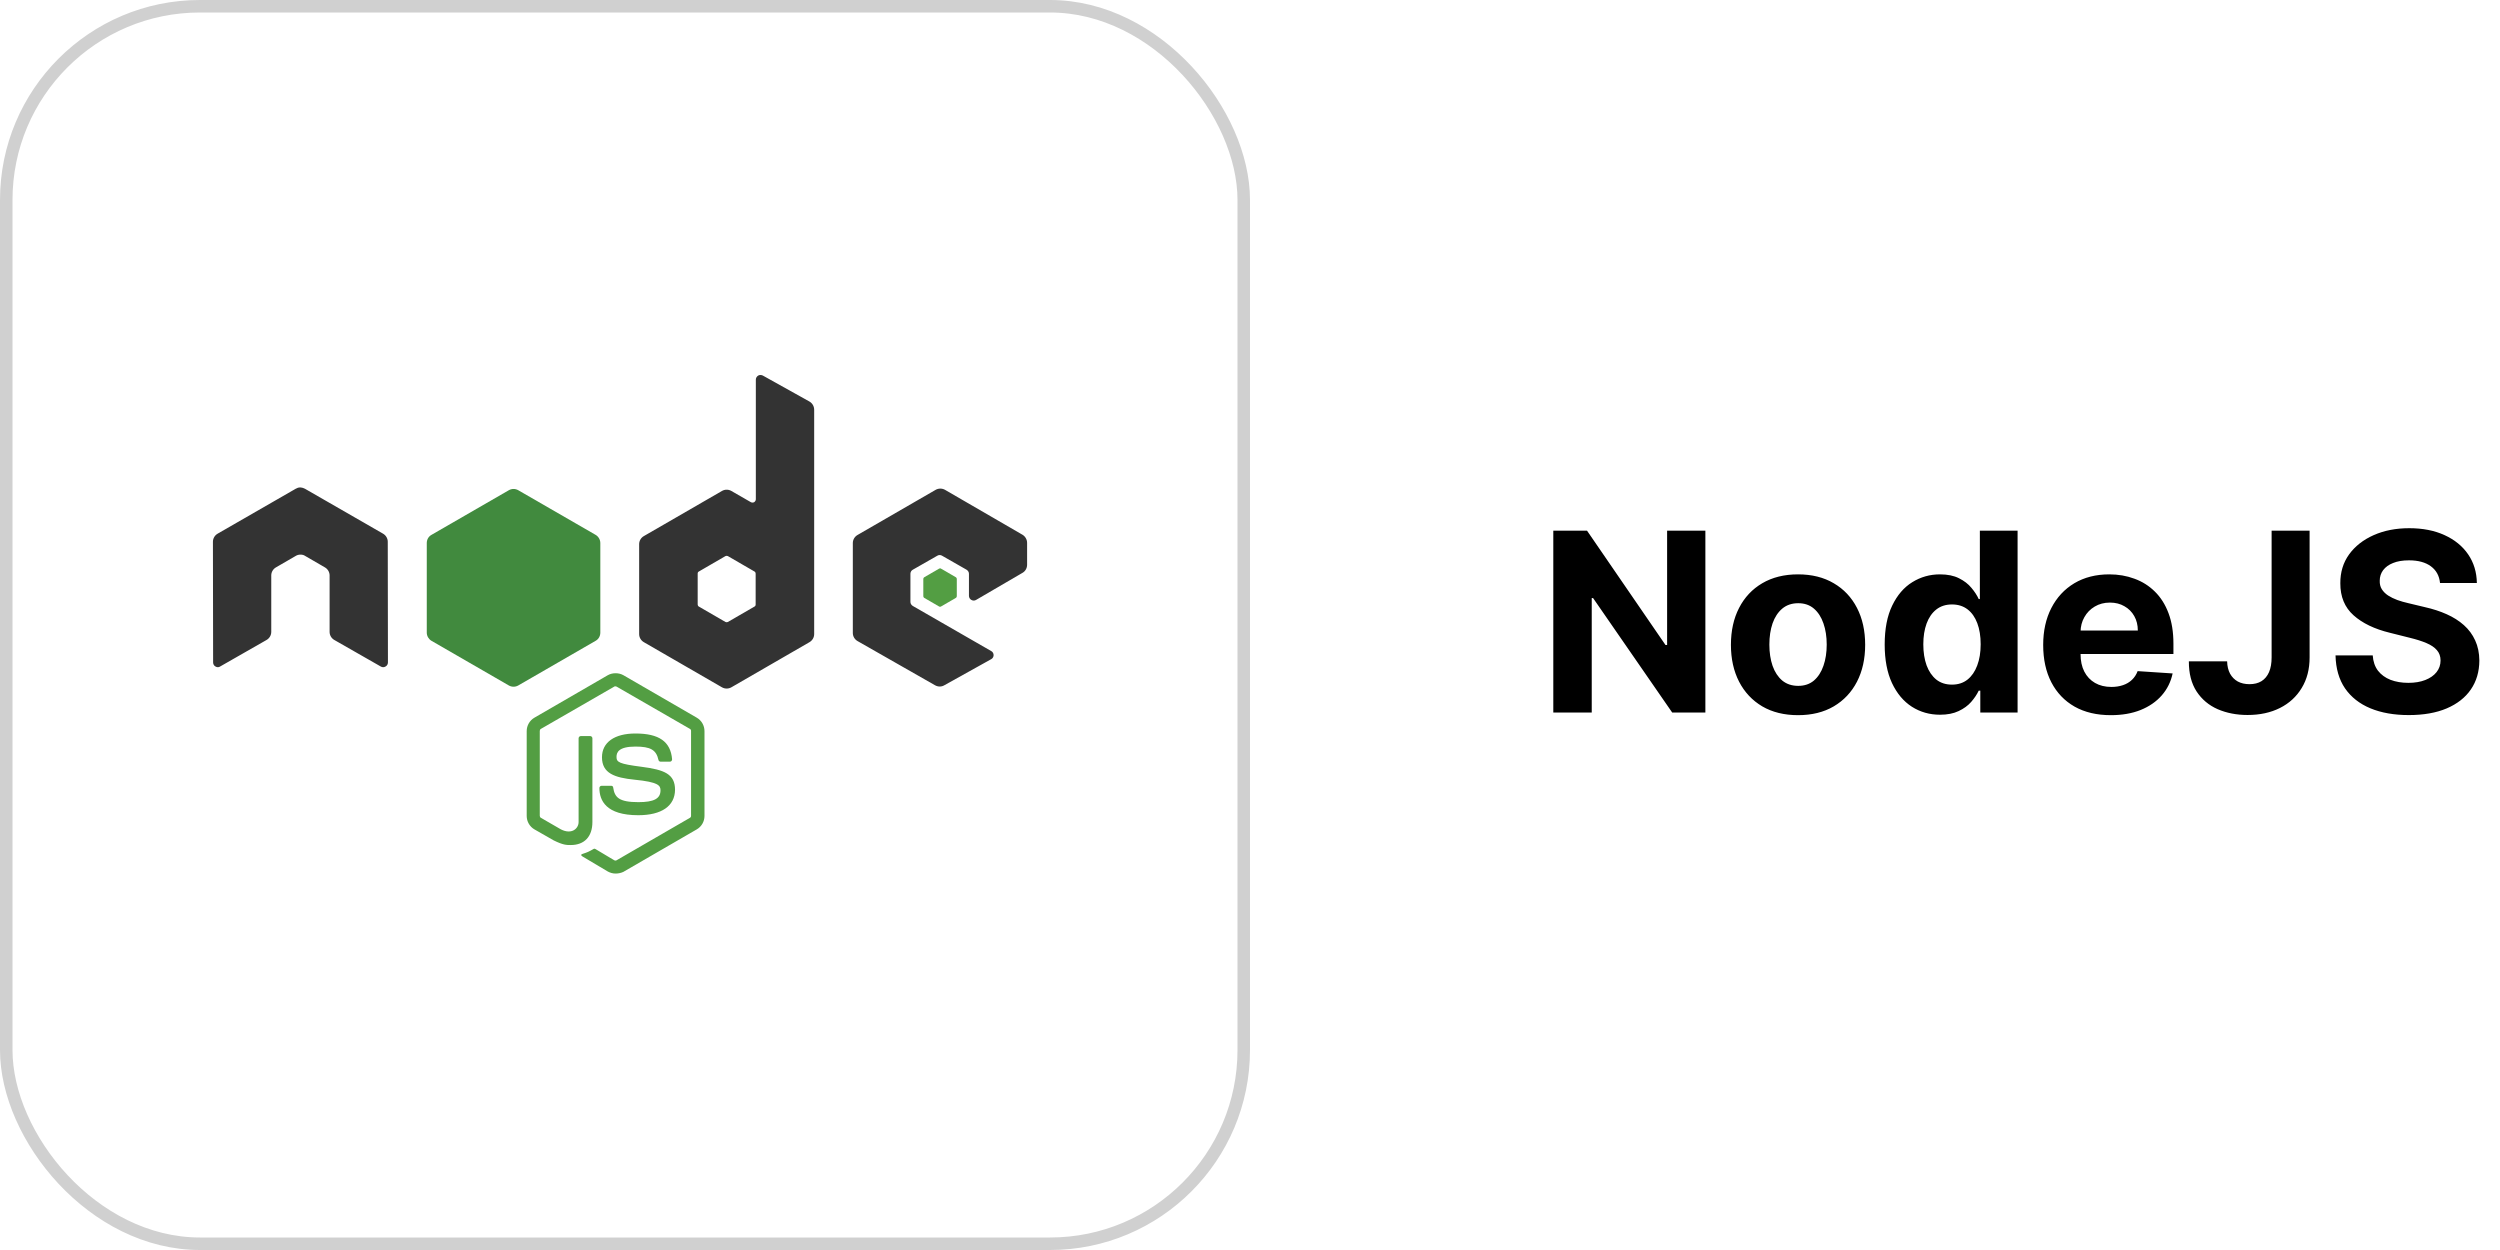 <svg xmlns="http://www.w3.org/2000/svg" width="200" height="100" viewBox="0 0 200 100" fill="none"><rect x="0.5" y="0.5" width="99" height="99" rx="15.5" stroke="#D0D0D0"></rect><g clip-path="url(#clip0_102_525)"><path d="M49.248 69.885C49.027 69.885 48.821 69.826 48.629 69.723L46.671 68.56C46.377 68.398 46.524 68.339 46.612 68.309C47.01 68.177 47.083 68.147 47.496 67.912C47.54 67.882 47.599 67.897 47.643 67.927L49.145 68.825C49.203 68.854 49.277 68.854 49.321 68.825L55.196 65.424C55.255 65.394 55.284 65.335 55.284 65.262V58.474C55.284 58.401 55.255 58.342 55.196 58.312L49.321 54.926C49.262 54.897 49.189 54.897 49.145 54.926L43.27 58.312C43.211 58.342 43.182 58.415 43.182 58.474V65.261C43.182 65.32 43.211 65.394 43.27 65.424L44.875 66.351C45.744 66.793 46.288 66.277 46.288 65.762V59.063C46.288 58.975 46.362 58.886 46.465 58.886H47.216C47.304 58.886 47.392 58.96 47.392 59.063V65.762C47.392 66.925 46.759 67.603 45.655 67.603C45.317 67.603 45.052 67.603 44.301 67.234L42.755 66.351C42.372 66.13 42.136 65.718 42.136 65.276V58.489C42.136 58.047 42.372 57.635 42.755 57.414L48.629 54.013C48.997 53.807 49.498 53.807 49.866 54.013L55.74 57.414C56.123 57.635 56.359 58.047 56.359 58.489V65.276C56.359 65.718 56.123 66.13 55.74 66.351L49.866 69.752C49.675 69.841 49.454 69.885 49.248 69.885ZM51.059 65.217C48.482 65.217 47.952 64.04 47.952 63.038C47.952 62.95 48.026 62.862 48.129 62.862H48.894C48.983 62.862 49.056 62.921 49.056 63.009C49.174 63.789 49.513 64.172 51.073 64.172C52.31 64.172 52.84 63.892 52.84 63.23C52.84 62.847 52.693 62.567 50.764 62.376C49.159 62.214 48.158 61.861 48.158 60.58C48.158 59.387 49.159 58.68 50.838 58.68C52.722 58.68 53.65 59.328 53.768 60.742C53.768 60.786 53.753 60.83 53.724 60.874C53.694 60.904 53.65 60.933 53.606 60.933H52.84C52.766 60.933 52.693 60.874 52.678 60.8C52.501 59.991 52.045 59.726 50.838 59.726C49.483 59.726 49.321 60.197 49.321 60.55C49.321 60.977 49.513 61.11 51.338 61.345C53.149 61.581 54.003 61.919 54.003 63.186C53.988 64.481 52.928 65.217 51.059 65.217Z" fill="#539E43"></path><path d="M31.021 43.339C31.021 43.074 30.873 42.824 30.638 42.691L24.395 39.099C24.292 39.04 24.174 39.011 24.057 38.996H23.998C23.88 38.996 23.762 39.04 23.659 39.099L17.416 42.691C17.181 42.824 17.034 43.074 17.034 43.339L17.049 52.997C17.049 53.13 17.122 53.262 17.24 53.321C17.358 53.395 17.505 53.395 17.608 53.321L21.318 51.201C21.554 51.069 21.701 50.818 21.701 50.553V46.033C21.701 45.768 21.848 45.518 22.084 45.386L23.659 44.473C23.777 44.399 23.909 44.37 24.042 44.37C24.174 44.37 24.307 44.399 24.41 44.473L25.985 45.386C26.221 45.518 26.368 45.768 26.368 46.033V50.553C26.368 50.818 26.515 51.069 26.751 51.201L30.461 53.321C30.579 53.395 30.726 53.395 30.844 53.321C30.962 53.262 31.035 53.13 31.035 52.997L31.021 43.339ZM61.026 30.044C60.908 29.985 60.761 29.985 60.658 30.044C60.54 30.118 60.467 30.236 60.467 30.368V39.938C60.467 40.026 60.422 40.115 60.334 40.174C60.246 40.218 60.157 40.218 60.069 40.174L58.508 39.276C58.394 39.21 58.265 39.176 58.133 39.176C58.001 39.176 57.872 39.21 57.758 39.276L51.515 42.883C51.279 43.015 51.132 43.266 51.132 43.531V50.73C51.132 50.995 51.279 51.245 51.515 51.378L57.758 54.985C57.872 55.05 58.001 55.084 58.133 55.084C58.265 55.084 58.394 55.05 58.508 54.985L64.751 51.378C64.987 51.245 65.134 50.995 65.134 50.73V32.783C65.134 32.503 64.987 32.253 64.751 32.12L61.026 30.044ZM60.452 48.36C60.452 48.433 60.422 48.492 60.364 48.522L58.229 49.758C58.199 49.773 58.166 49.78 58.133 49.78C58.1 49.78 58.067 49.773 58.037 49.758L55.903 48.522C55.843 48.492 55.814 48.419 55.814 48.36V45.886C55.814 45.812 55.843 45.754 55.903 45.724L58.037 44.487C58.067 44.473 58.1 44.465 58.133 44.465C58.166 44.465 58.199 44.473 58.229 44.487L60.364 45.724C60.422 45.754 60.452 45.827 60.452 45.886V48.36ZM81.8 45.827C82.036 45.695 82.168 45.444 82.168 45.179V43.427C82.168 43.163 82.021 42.912 81.8 42.78L75.602 39.187C75.487 39.122 75.358 39.088 75.226 39.088C75.095 39.088 74.965 39.122 74.851 39.187L68.609 42.794C68.373 42.927 68.226 43.177 68.226 43.442V50.642C68.226 50.907 68.373 51.157 68.609 51.289L74.807 54.823C75.043 54.955 75.322 54.955 75.543 54.823L79.297 52.733C79.415 52.673 79.489 52.541 79.489 52.409C79.489 52.276 79.415 52.144 79.297 52.085L73.025 48.477C72.908 48.404 72.834 48.286 72.834 48.154V45.901C72.834 45.769 72.908 45.636 73.025 45.577L74.984 44.458C75.041 44.422 75.107 44.403 75.175 44.403C75.243 44.403 75.309 44.422 75.366 44.458L77.324 45.577C77.442 45.651 77.516 45.768 77.516 45.901V47.668C77.516 47.8 77.59 47.933 77.707 47.992C77.825 48.065 77.972 48.065 78.09 47.992L81.8 45.827Z" fill="#333333"></path><path d="M75.131 45.489C75.153 45.474 75.178 45.467 75.204 45.467C75.231 45.467 75.256 45.474 75.278 45.489L76.471 46.181C76.515 46.21 76.544 46.254 76.544 46.313V47.697C76.544 47.756 76.515 47.8 76.471 47.83L75.278 48.522C75.256 48.536 75.231 48.544 75.204 48.544C75.178 48.544 75.153 48.536 75.131 48.522L73.938 47.83C73.894 47.8 73.865 47.756 73.865 47.697V46.313C73.865 46.254 73.894 46.21 73.938 46.181L75.131 45.489Z" fill="#539E43"></path><path d="M41.459 39.217C41.345 39.152 41.215 39.117 41.084 39.117C40.952 39.117 40.823 39.152 40.708 39.217L34.51 42.794C34.274 42.927 34.142 43.177 34.142 43.442V50.612C34.142 50.877 34.289 51.127 34.51 51.26L40.708 54.838C40.823 54.903 40.952 54.937 41.084 54.937C41.215 54.937 41.345 54.903 41.459 54.838L47.658 51.26C47.893 51.127 48.026 50.877 48.026 50.612V43.442C48.026 43.177 47.878 42.927 47.658 42.794L41.459 39.217Z" fill="url(#paint0_linear_102_525)"></path></g><path d="M136.43 42.455V57H133.774L127.446 47.845H127.339V57H124.264V42.455H126.963L133.241 51.602H133.369V42.455H136.43ZM143.843 57.213C142.74 57.213 141.786 56.979 140.981 56.51C140.181 56.036 139.563 55.378 139.127 54.535C138.692 53.688 138.474 52.706 138.474 51.588C138.474 50.461 138.692 49.476 139.127 48.633C139.563 47.786 140.181 47.128 140.981 46.659C141.786 46.186 142.74 45.949 143.843 45.949C144.947 45.949 145.898 46.186 146.699 46.659C147.503 47.128 148.124 47.786 148.559 48.633C148.995 49.476 149.213 50.461 149.213 51.588C149.213 52.706 148.995 53.688 148.559 54.535C148.124 55.378 147.503 56.036 146.699 56.51C145.898 56.979 144.947 57.213 143.843 57.213ZM143.858 54.869C144.359 54.869 144.779 54.727 145.115 54.443C145.451 54.154 145.704 53.761 145.875 53.264C146.05 52.767 146.137 52.201 146.137 51.567C146.137 50.932 146.05 50.367 145.875 49.869C145.704 49.372 145.451 48.979 145.115 48.69C144.779 48.401 144.359 48.257 143.858 48.257C143.351 48.257 142.925 48.401 142.579 48.69C142.238 48.979 141.98 49.372 141.805 49.869C141.635 50.367 141.549 50.932 141.549 51.567C141.549 52.201 141.635 52.767 141.805 53.264C141.98 53.761 142.238 54.154 142.579 54.443C142.925 54.727 143.351 54.869 143.858 54.869ZM155.2 57.178C154.371 57.178 153.621 56.965 152.949 56.538C152.281 56.108 151.751 55.475 151.358 54.642C150.969 53.804 150.775 52.776 150.775 51.56C150.775 50.31 150.976 49.27 151.379 48.442C151.781 47.608 152.316 46.986 152.984 46.574C153.656 46.157 154.393 45.949 155.193 45.949C155.804 45.949 156.313 46.053 156.72 46.261C157.132 46.465 157.463 46.721 157.714 47.028C157.97 47.331 158.164 47.63 158.297 47.923H158.389V42.455H161.407V57H158.424V55.253H158.297C158.154 55.556 157.953 55.856 157.693 56.155C157.437 56.448 157.103 56.692 156.691 56.886C156.284 57.081 155.787 57.178 155.2 57.178ZM156.159 54.77C156.646 54.77 157.058 54.637 157.395 54.372C157.735 54.102 157.996 53.726 158.176 53.243C158.36 52.76 158.453 52.194 158.453 51.545C158.453 50.897 158.363 50.333 158.183 49.855C158.003 49.377 157.743 49.008 157.402 48.747C157.061 48.487 156.646 48.356 156.159 48.356C155.662 48.356 155.243 48.492 154.902 48.761C154.561 49.031 154.303 49.405 154.127 49.883C153.952 50.362 153.865 50.916 153.865 51.545C153.865 52.18 153.952 52.741 154.127 53.229C154.307 53.712 154.565 54.09 154.902 54.365C155.243 54.635 155.662 54.77 156.159 54.77ZM168.866 57.213C167.744 57.213 166.778 56.986 165.969 56.531C165.164 56.072 164.544 55.423 164.108 54.585C163.672 53.742 163.455 52.746 163.455 51.595C163.455 50.473 163.672 49.488 164.108 48.641C164.544 47.793 165.157 47.133 165.947 46.659C166.743 46.186 167.676 45.949 168.746 45.949C169.465 45.949 170.135 46.065 170.756 46.297C171.381 46.524 171.925 46.867 172.389 47.327C172.858 47.786 173.223 48.364 173.483 49.06C173.743 49.751 173.874 50.561 173.874 51.489V52.32H164.662V50.445H171.026C171.026 50.009 170.931 49.623 170.741 49.287C170.552 48.951 170.289 48.688 169.953 48.499C169.622 48.304 169.236 48.207 168.795 48.207C168.336 48.207 167.929 48.314 167.574 48.527C167.223 48.735 166.949 49.017 166.75 49.372C166.551 49.722 166.449 50.113 166.445 50.544V52.327C166.445 52.867 166.544 53.333 166.743 53.726C166.946 54.119 167.233 54.422 167.602 54.635C167.972 54.848 168.41 54.955 168.916 54.955C169.252 54.955 169.56 54.907 169.839 54.812C170.119 54.718 170.358 54.576 170.557 54.386C170.756 54.197 170.907 53.965 171.011 53.69L173.81 53.875C173.668 54.547 173.376 55.135 172.936 55.636C172.5 56.133 171.937 56.522 171.246 56.801C170.559 57.076 169.766 57.213 168.866 57.213ZM181.729 42.455H184.768V52.597C184.768 53.534 184.558 54.349 184.136 55.04C183.72 55.731 183.14 56.264 182.396 56.638C181.653 57.012 180.789 57.199 179.804 57.199C178.928 57.199 178.133 57.045 177.418 56.737C176.707 56.425 176.144 55.951 175.727 55.317C175.311 54.678 175.105 53.875 175.109 52.909H178.17C178.18 53.293 178.258 53.622 178.405 53.896C178.556 54.166 178.762 54.374 179.023 54.521C179.288 54.663 179.6 54.734 179.96 54.734C180.339 54.734 180.659 54.654 180.919 54.493C181.184 54.327 181.385 54.086 181.523 53.769C181.66 53.451 181.729 53.061 181.729 52.597V42.455ZM195.202 46.638C195.145 46.065 194.901 45.62 194.47 45.303C194.039 44.985 193.455 44.827 192.716 44.827C192.214 44.827 191.79 44.898 191.445 45.04C191.099 45.177 190.834 45.369 190.649 45.615C190.469 45.861 190.379 46.141 190.379 46.453C190.37 46.714 190.424 46.941 190.543 47.135C190.666 47.329 190.834 47.497 191.047 47.639C191.26 47.776 191.506 47.897 191.786 48.001C192.065 48.101 192.363 48.186 192.68 48.257L193.987 48.57C194.622 48.712 195.204 48.901 195.734 49.138C196.265 49.374 196.724 49.666 197.112 50.011C197.5 50.357 197.801 50.764 198.014 51.233C198.232 51.702 198.343 52.239 198.348 52.845C198.343 53.735 198.116 54.507 197.666 55.16C197.221 55.809 196.577 56.313 195.734 56.673C194.896 57.028 193.885 57.206 192.702 57.206C191.527 57.206 190.505 57.026 189.634 56.666C188.767 56.306 188.09 55.774 187.602 55.068C187.119 54.358 186.866 53.48 186.842 52.433H189.818C189.851 52.921 189.991 53.328 190.237 53.655C190.488 53.977 190.822 54.221 191.239 54.386C191.66 54.547 192.136 54.628 192.666 54.628C193.187 54.628 193.639 54.552 194.023 54.401C194.411 54.249 194.712 54.038 194.925 53.769C195.138 53.499 195.244 53.188 195.244 52.838C195.244 52.511 195.147 52.237 194.953 52.014C194.764 51.792 194.484 51.602 194.115 51.446C193.75 51.29 193.303 51.148 192.773 51.02L191.189 50.622C189.963 50.324 188.994 49.858 188.284 49.223C187.574 48.589 187.221 47.734 187.226 46.659C187.221 45.778 187.455 45.009 187.929 44.351C188.407 43.693 189.063 43.179 189.896 42.81C190.73 42.44 191.677 42.256 192.737 42.256C193.817 42.256 194.759 42.44 195.564 42.81C196.374 43.179 197.003 43.693 197.453 44.351C197.903 45.009 198.135 45.771 198.149 46.638H195.202Z" fill="black"></path><defs><linearGradient id="paint0_linear_102_525" x1="980.861" y1="315.755" x2="301.462" y2="1383.29" gradientUnits="userSpaceOnUse"><stop stop-color="#41873F"></stop><stop offset="0.329" stop-color="#418B3D"></stop><stop offset="0.635" stop-color="#419637"></stop><stop offset="0.932" stop-color="#3FA92D"></stop><stop offset="1" stop-color="#3FAE2A"></stop></linearGradient><clipPath id="clip0_102_525"><rect width="65.232" height="40" fill="white" transform="translate(17 30)"></rect></clipPath></defs></svg>